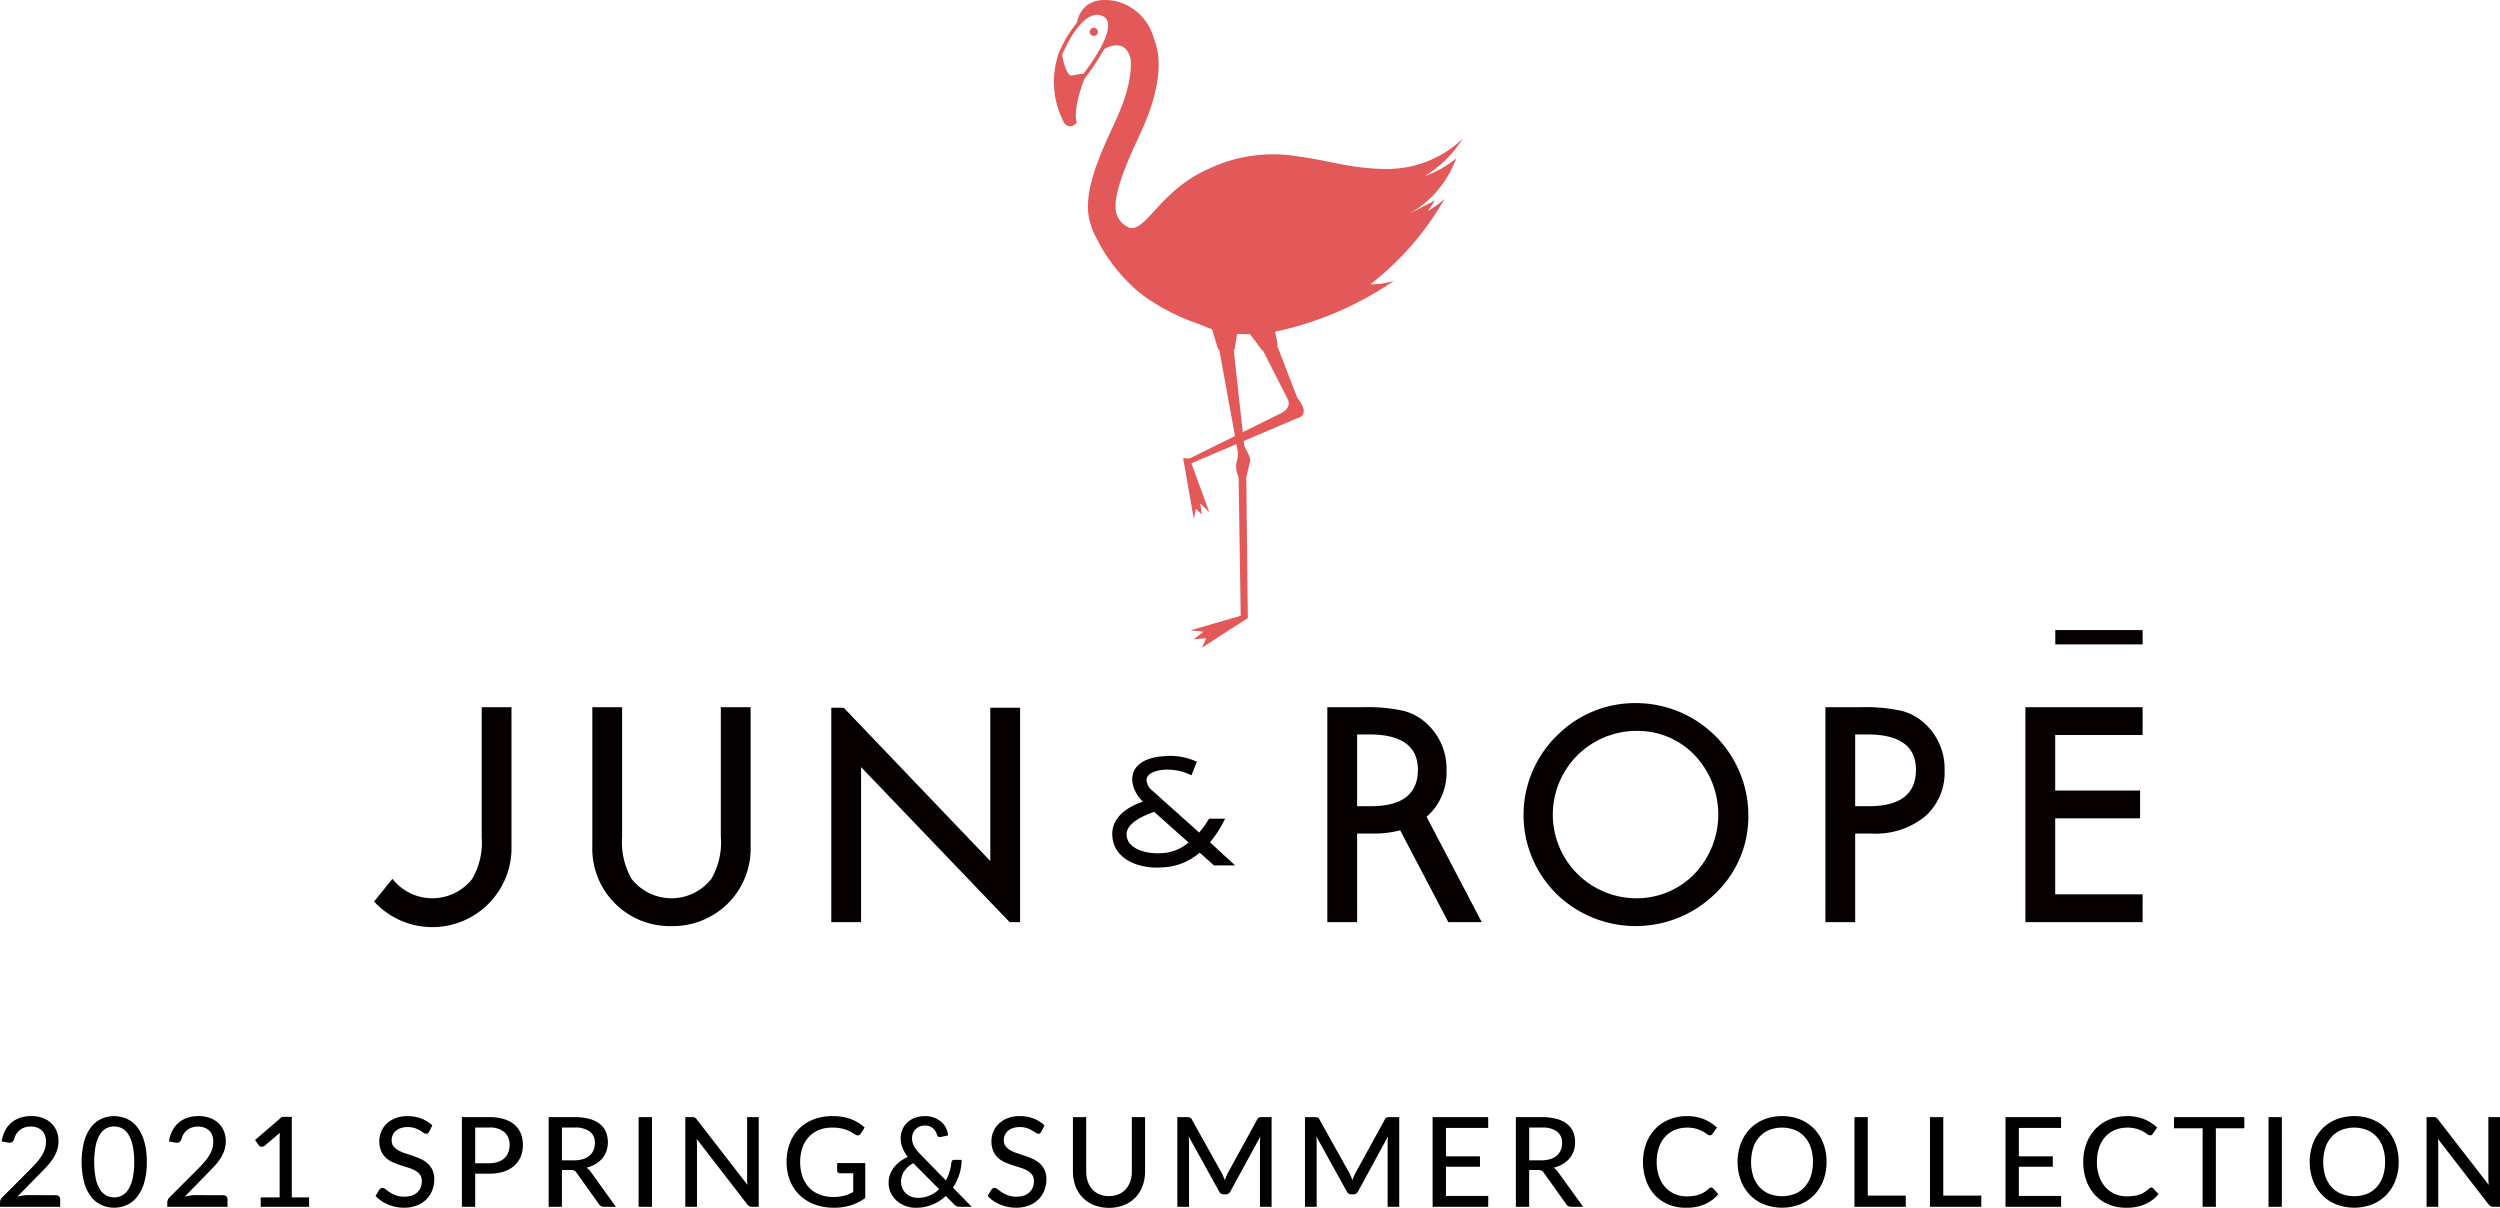 <svg xmlns="http://www.w3.org/2000/svg" viewBox="0 0 240.311 116.1"><defs><style>.cls-1{fill:#060001}.cls-2{fill:#e35859}</style></defs><g id="レイヤー_2" data-name="レイヤー 2"><g id="design"><path class="cls-1" d="M57.477 67.979v13.343a7.451 7.451 0 0 0 7.6 7.7 7.533 7.533 0 0 0 5.594-2.343 7.449 7.449 0 0 0 2.021-5.353V67.979h-2.863v12.464a6.983 6.983 0 0 1-.91 4.037 4.876 4.876 0 0 1-7.669 0 7.112 7.112 0 0 1-.91-4.037V67.979zm100.372-.394a10.583 10.583 0 0 0-7.659 3.134 10.671 10.671 0 0 0 .305 15.526 10.927 10.927 0 0 0 14.919-.346 10.211 10.211 0 0 0 3.186-7.563 10.81 10.81 0 0 0-10.751-10.751m-.122 18.76a8.044 8.044 0 0 1 .081-16.087 7.565 7.565 0 0 1 5.619 2.324 8.274 8.274 0 0 1-.028 11.441 7.73 7.73 0 0 1-5.672 2.322m18.279 2.294h2.862v-8.513h1.618a7.509 7.509 0 0 0 5.1-1.647 5.62 5.62 0 0 0 1.876-4.446 5.852 5.852 0 0 0-1.762-4.347 5.207 5.207 0 0 0-2.321-1.345 16.045 16.045 0 0 0-3.94-.362h-3.433zm4.194-11.145h-1.333V70.6h1.2c3.082 0 4.644 1.141 4.644 3.394 0 2.326-1.515 3.5-4.507 3.5" transform="translate(-.54)"/><path class="cls-1" d="M194.691 88.639h11.266v-2.673h-8.402V78.66h8.159v-2.673h-8.159v-5.336h8.402v-2.672h-11.266v20.66zm-97.643 0h1.007v-20.61h-2.863v14.739L81.101 68.029h-1.194v20.61h2.863V73.738l14.278 14.901z"/><path class="cls-1" d="M46.843 67.979v12.464a6.978 6.978 0 0 1-.911 4.036 4.873 4.873 0 0 1-7.668 0L36.5 86.658l.013.017a7.609 7.609 0 0 0 13.194-5.353V67.979zm96.13 20.66l-5.305-10.127c.013-.011.028-.021.041-.033a5.624 5.624 0 0 0 1.876-4.446 5.852 5.852 0 0 0-1.761-4.347 5.208 5.208 0 0 0-2.323-1.345 16.019 16.019 0 0 0-3.939-.362h-3.433v20.66h2.863v-8.513h1.616a9.714 9.714 0 0 0 2.465-.3c.024-.007.04 0 .062-.008l4.625 8.82zm-10.649-11.145h-1.332V70.6h1.2c3.081 0 4.644 1.141 4.644 3.394 0 2.326-1.516 3.5-4.507 3.5m-15.479 3.473a10.747 10.747 0 0 0 1.453-2.275h-1.541a10.568 10.568 0 0 1-.952 1.337L111.312 76a1.423 1.423 0 0 1-.557-.96c-.051-.684.85-.987 1.7-1.052a5.154 5.154 0 0 1 2.609.541l.527-1.309a6.175 6.175 0 0 0-3.291-.52c-1.712.129-3.033.869-2.916 2.426a3.225 3.225 0 0 0 1.021 1.926c-1.51.52-3.077 1.531-2.942 3.335.176 2.334 2.741 3.143 4.733 2.993a5.814 5.814 0 0 0 3.665-1.419l1.374 1.226h2.032zm-4.71 1.044c-1.135.086-3.2-.276-3.306-1.723-.091-1.2 1.765-1.933 2.648-2.25l3.305 2.945a4.226 4.226 0 0 1-2.647 1.028" transform="translate(-.54)"/><path class="cls-1" d="M197.564 60.566h8.395v1.377h-8.395z"/><path class="cls-2" d="M106.076 3.06a.393.393 0 1 1-.392-.392.392.392 0 0 1 .392.392" transform="translate(-.54)"/><path class="cls-2" d="M140.512 15.226a9.967 9.967 0 0 1-3.037 1.709 11.186 11.186 0 0 0 3.662-3.6 10.516 10.516 0 0 1-7.224 2.908c-3.459 0-5.606-.831-8.721-1.225a14.41 14.41 0 0 0-8.5 1.225c-4.488 1.97-5.921 5.859-7.471 5.678a1.342 1.342 0 0 1-.207-.073 2.051 2.051 0 0 1-1.1-1.156c-.011-.027-.018-.057-.028-.083-.028-.078-.046-.162-.068-.244-.346-1.757 1.243-5.18 2.323-7.5 2.3-4.95 1.9-7.731 1.335-9.087A5 5 0 0 0 107.6.071c-2.506-.4-3.307.986-3.553 2.125a11.825 11.825 0 0 0-1.768 2.99l-.012.044-.033.081-.013.031v.045a8.4 8.4 0 0 0 .644 6.481.7.7 0 0 0 .536.269.855.855 0 0 0 .574-.264l.067-.071-.023-.095c-.3-1.2.463-3.358.753-4.116.018-.026.057-.077.119-.158a21.327 21.327 0 0 0 1.785-2.719c.719-.388 2.06-.836 2.528.877.128 1.022 0 2.948-1.485 6.143-1.469 3.161-3.274 7.057-2.352 9.763a5.489 5.489 0 0 0 .489 1.242c.025.044.059.085.086.129h-.019a16.221 16.221 0 0 0 4.352 5.421 20.252 20.252 0 0 0 5.468 2.846l.007-.01a10.578 10.578 0 0 0 1.289.513l.6 1.968h.1l1.513 8.308-4.359 2.157-.624-.036 1.027 5.857.193-.992.563.556-.129-1.065.86.848-1.722-4.705 4.333-1.845.091.505a2.273 2.273 0 0 1 0 .937 2.116 2.116 0 0 0-.021 1.366 1.653 1.653 0 0 1 .143.57v.145l.193 12.976-4.83 1.4 1.257.137-.951.726 1.2-.1-.386.9 4.395-2.84-.146-13.5s.27-1.185.365-1.561-.4-1.111-.554-1.487l-.053-.475 5.144-2.191a1.077 1.077 0 0 0 .352-.15c.765-.528-.356-1.818-.356-1.818l-1.944-5.044.078-.029-.268-1.268a31.929 31.929 0 0 0 11.43-4.9 7.2 7.2 0 0 1-2.264.341 28.067 28.067 0 0 0 7.124-8.2 11.258 11.258 0 0 1-1.6 1.163 12.4 12.4 0 0 0 .665-1.016l-2.986 1.552a10.022 10.022 0 0 0 5.039-5.6m-35.8-8.161l-1.221.2c-.388-.084-.726-1.187-.856-1.993.319-.751 1.734-3.845 3.359-3.845a1.3 1.3 0 0 1 .513.109.829.829 0 0 1 .513.574c.167.628-.106 2-2.308 4.952M121.9 33.72l1.231-.475-1.184.457 2.354 4.63c.418.822-.439 1.3-.586 1.37L120 41.539l-.872-7.935h.086l.245-1.518q.615.044 1.234.03z" transform="translate(-.54)"/><path d="M5.916 114.888a.394.394 0 0 1 .3.112.4.4 0 0 1 .108.291V116H.54v-.4a.788.788 0 0 1 .048-.255.633.633 0 0 1 .162-.245l2.725-2.729c.227-.229.433-.448.617-.66a4.726 4.726 0 0 0 .469-.633 3.039 3.039 0 0 0 .3-.646 2.277 2.277 0 0 0 .1-.7 1.659 1.659 0 0 0-.113-.633 1.279 1.279 0 0 0-.313-.453 1.293 1.293 0 0 0-.468-.269 1.8 1.8 0 0 0-.582-.09 1.722 1.722 0 0 0-.573.09 1.514 1.514 0 0 0-.465.252 1.489 1.489 0 0 0-.342.383 1.613 1.613 0 0 0-.2.481.565.565 0 0 1-.213.3.549.549 0 0 1-.375.037l-.612-.109a3.134 3.134 0 0 1 .33-1.055 2.5 2.5 0 0 1 1.474-1.23 3.362 3.362 0 0 1 1.04-.156 3.165 3.165 0 0 1 1.041.164 2.381 2.381 0 0 1 .825.477 2.2 2.2 0 0 1 .546.759 2.46 2.46 0 0 1 .2 1.012 2.733 2.733 0 0 1-.141.891 3.572 3.572 0 0 1-.383.783 5.659 5.659 0 0 1-.565.722c-.214.235-.441.471-.68.711l-2.185 2.233q.252-.066.507-.109a2.977 2.977 0 0 1 .483-.042zm8.736-3.198a6.982 6.982 0 0 1-.243 1.956 4.059 4.059 0 0 1-.666 1.371 2.668 2.668 0 0 1-1 .807 3 3 0 0 1-2.466 0 2.644 2.644 0 0 1-.993-.807 4.054 4.054 0 0 1-.66-1.371 8.136 8.136 0 0 1 0-3.915 4.07 4.07 0 0 1 .66-1.374 2.663 2.663 0 0 1 .993-.807 3.022 3.022 0 0 1 2.466 0 2.688 2.688 0 0 1 1 .807 4.075 4.075 0 0 1 .666 1.374 7.024 7.024 0 0 1 .243 1.959zm-1.212 0a6.975 6.975 0 0 0-.159-1.626 3.306 3.306 0 0 0-.426-1.053 1.563 1.563 0 0 0-.615-.566 1.653 1.653 0 0 0-1.452 0 1.59 1.59 0 0 0-.615.566 3.261 3.261 0 0 0-.423 1.053 8.606 8.606 0 0 0 0 3.252 3.221 3.221 0 0 0 .423 1.051 1.6 1.6 0 0 0 .615.563 1.653 1.653 0 0 0 1.452 0 1.569 1.569 0 0 0 .615-.563 3.264 3.264 0 0 0 .426-1.051 6.952 6.952 0 0 0 .159-1.626zm8.56 3.198a.394.394 0 0 1 .3.112.4.4 0 0 1 .108.291V116H16.62v-.4a.788.788 0 0 1 .048-.255.633.633 0 0 1 .162-.243l2.725-2.729c.227-.229.433-.448.617-.66a4.726 4.726 0 0 0 .469-.633 3.043 3.043 0 0 0 .3-.646 2.308 2.308 0 0 0 .1-.7 1.659 1.659 0 0 0-.113-.633 1.266 1.266 0 0 0-.313-.453 1.293 1.293 0 0 0-.468-.269 1.8 1.8 0 0 0-.582-.09 1.722 1.722 0 0 0-.573.09 1.514 1.514 0 0 0-.465.252 1.485 1.485 0 0 0-.341.383 1.589 1.589 0 0 0-.2.481.565.565 0 0 1-.213.3.549.549 0 0 1-.375.037l-.612-.109a3.134 3.134 0 0 1 .33-1.055 2.5 2.5 0 0 1 1.474-1.23 3.362 3.362 0 0 1 1.04-.156 3.165 3.165 0 0 1 1.041.164 2.381 2.381 0 0 1 .825.477 2.2 2.2 0 0 1 .546.759 2.46 2.46 0 0 1 .2 1.012 2.76 2.76 0 0 1-.14.891 3.621 3.621 0 0 1-.384.783 5.659 5.659 0 0 1-.565.722c-.214.235-.441.471-.68.711l-2.185 2.233q.252-.066.507-.109a2.977 2.977 0 0 1 .483-.042zm8.252.212v.9H25.6v-.9h1.82v-5.645c0-.18.007-.367.018-.559l-1.463 1.242a.414.414 0 0 1-.168.084.436.436 0 0 1-.16.006.308.308 0 0 1-.131-.051.423.423 0 0 1-.094-.081l-.365-.509 2.58-2.226h.954v7.739zm11.538-6.313a.5.5 0 0 1-.126.149.28.28 0 0 1-.168.048.44.44 0 0 1-.246-.1 5.345 5.345 0 0 0-.346-.221 2.629 2.629 0 0 0-.494-.223 2.163 2.163 0 0 0-.69-.1 2.047 2.047 0 0 0-.663.1 1.381 1.381 0 0 0-.477.271 1.121 1.121 0 0 0-.291.4 1.26 1.26 0 0 0-.1.5.909.909 0 0 0 .178.575 1.529 1.529 0 0 0 .465.391 3.717 3.717 0 0 0 .653.282c.244.08.494.162.75.248a7.643 7.643 0 0 1 .75.3 2.651 2.651 0 0 1 .655.424 1.944 1.944 0 0 1 .464.624 2.059 2.059 0 0 1 .178.9 2.9 2.9 0 0 1-.195 1.067 2.515 2.515 0 0 1-.567.871 2.639 2.639 0 0 1-.916.585 3.367 3.367 0 0 1-1.232.212 3.891 3.891 0 0 1-.8-.081 3.974 3.974 0 0 1-.737-.227 3.713 3.713 0 0 1-.651-.355 3.17 3.17 0 0 1-.543-.465l.366-.612a.491.491 0 0 1 .129-.12.316.316 0 0 1 .171-.048.5.5 0 0 1 .291.132c.11.088.246.186.408.291a3.063 3.063 0 0 0 .582.291 2.278 2.278 0 0 0 .825.133 2.186 2.186 0 0 0 .708-.106 1.472 1.472 0 0 0 .525-.3 1.313 1.313 0 0 0 .327-.472 1.587 1.587 0 0 0 .114-.611 1.039 1.039 0 0 0-.174-.619 1.412 1.412 0 0 0-.463-.4 3.347 3.347 0 0 0-.653-.275 98.764 98.764 0 0 1-.75-.238 7.279 7.279 0 0 1-.75-.285 2.409 2.409 0 0 1-.654-.423 1.882 1.882 0 0 1-.462-.654 2.392 2.392 0 0 1-.181-.966 2.3 2.3 0 0 1 .7-1.659 2.581 2.581 0 0 1 .849-.533 3.067 3.067 0 0 1 1.152-.2 3.739 3.739 0 0 1 1.335.23 3.12 3.12 0 0 1 1.059.663zm5.76-1.405a4.85 4.85 0 0 1 1.439.192 2.816 2.816 0 0 1 1.015.543 2.163 2.163 0 0 1 .6.849 3.033 3.033 0 0 1 .2 1.1 2.881 2.881 0 0 1-.21 1.113 2.407 2.407 0 0 1-.618.873 2.846 2.846 0 0 1-1.017.568 4.5 4.5 0 0 1-1.4.2h-1.341V116h-1.279v-8.617zm0 4.434a2.638 2.638 0 0 0 .854-.126 1.7 1.7 0 0 0 .618-.356 1.485 1.485 0 0 0 .375-.553 1.923 1.923 0 0 0 .126-.711 1.6 1.6 0 0 0-.488-1.235 2.131 2.131 0 0 0-1.485-.451h-1.332v3.432zM59.741 116H58.6a.531.531 0 0 1-.5-.271l-2.13-2.988a.662.662 0 0 0-.222-.213.817.817 0 0 0-.36-.062h-.834V116h-1.275v-8.617h2.485a5.3 5.3 0 0 1 1.436.171 2.792 2.792 0 0 1 1 .487 1.933 1.933 0 0 1 .582.759 2.674 2.674 0 0 1 .051 1.841 2.216 2.216 0 0 1-.4.711 2.553 2.553 0 0 1-.652.543 3.105 3.105 0 0 1-.87.348 1.329 1.329 0 0 1 .414.4zm-4.019-4.464a2.847 2.847 0 0 0 .867-.12 1.776 1.776 0 0 0 .627-.339 1.4 1.4 0 0 0 .378-.523 1.722 1.722 0 0 0 .126-.669 1.328 1.328 0 0 0-.49-1.122 2.376 2.376 0 0 0-1.466-.378h-1.206v3.151zM63.21 116h-1.284v-8.617h1.284zm10.26-8.618V116h-.648a.527.527 0 0 1-.249-.054.746.746 0 0 1-.2-.175l-4.866-6.294c.008.109.015.215.02.319s.01.2.01.294V116h-1.123v-8.617h.66a.605.605 0 0 1 .252.04.554.554 0 0 1 .186.176l4.878 6.3q-.018-.172-.027-.339a4.82 4.82 0 0 1-.009-.308v-5.869zm10.242 4.418v3.361a4.9 4.9 0 0 1-1.393.7 5.357 5.357 0 0 1-1.607.231 5.234 5.234 0 0 1-1.888-.324 4.146 4.146 0 0 1-1.436-.905 3.969 3.969 0 0 1-.915-1.393 4.792 4.792 0 0 1-.322-1.782 5.007 5.007 0 0 1 .309-1.791 3.922 3.922 0 0 1 .886-1.392 4.011 4.011 0 0 1 1.394-.9 5 5 0 0 1 1.839-.32 5.4 5.4 0 0 1 .957.078 4.4 4.4 0 0 1 .819.222 4 4 0 0 1 .7.344 4.157 4.157 0 0 1 .6.453l-.366.577a.362.362 0 0 1-.222.173.375.375 0 0 1-.3-.066c-.1-.06-.22-.13-.346-.209a2.682 2.682 0 0 0-.449-.223 3.713 3.713 0 0 0-.61-.173 4.091 4.091 0 0 0-.822-.073 3.351 3.351 0 0 0-1.277.232 2.679 2.679 0 0 0-.973.663 2.963 2.963 0 0 0-.618 1.041 4.054 4.054 0 0 0-.216 1.364 4.109 4.109 0 0 0 .229 1.419 2.988 2.988 0 0 0 .644 1.063 2.742 2.742 0 0 0 1.015.663 3.735 3.735 0 0 0 1.335.227 4.107 4.107 0 0 0 .537-.033 3.893 3.893 0 0 0 .476-.093 3.425 3.425 0 0 0 .442-.149c.141-.061.282-.126.423-.2v-1.806h-1.276a.272.272 0 0 1-.194-.072.237.237 0 0 1-.075-.18v-.727zm10.229 4.2H92.8a.833.833 0 0 1-.3-.045.788.788 0 0 1-.249-.19l-.8-.8a4.283 4.283 0 0 1-1.293.831 4.117 4.117 0 0 1-1.6.3 2.8 2.8 0 0 1-.952-.165 2.608 2.608 0 0 1-.831-.476 2.383 2.383 0 0 1-.59-.76 2.205 2.205 0 0 1-.226-1.011 2.267 2.267 0 0 1 .139-.789 2.5 2.5 0 0 1 .383-.689 3.065 3.065 0 0 1 .585-.568 3.923 3.923 0 0 1 .736-.431 3.614 3.614 0 0 1-.52-.9 2.514 2.514 0 0 1-.165-.89 2.152 2.152 0 0 1 .162-.828 1.989 1.989 0 0 1 .462-.678 2.144 2.144 0 0 1 .736-.456 2.683 2.683 0 0 1 .98-.168 2.485 2.485 0 0 1 .886.152 2.209 2.209 0 0 1 .686.411 1.918 1.918 0 0 1 .453.595 1.85 1.85 0 0 1 .19.7l-.733.151c-.148.032-.255-.035-.324-.2a1.773 1.773 0 0 0-.135-.317 1.071 1.071 0 0 0-.227-.291 1.184 1.184 0 0 0-.34-.213 1.138 1.138 0 0 0-.456-.084 1.33 1.33 0 0 0-.519.1 1.144 1.144 0 0 0-.392.26 1.129 1.129 0 0 0-.249.387 1.273 1.273 0 0 0-.088.475 1.567 1.567 0 0 0 .049.387 1.723 1.723 0 0 0 .146.377 2.551 2.551 0 0 0 .255.384c.105.13.229.27.372.417l2.431 2.49a4.177 4.177 0 0 0 .353-.834 4.431 4.431 0 0 0 .174-.875.337.337 0 0 1 .075-.193.23.23 0 0 1 .183-.072h.727a4.739 4.739 0 0 1-.223 1.4 4.855 4.855 0 0 1-.611 1.263zm-5.61-4.189a2.422 2.422 0 0 0-.885.789 1.813 1.813 0 0 0-.291.988 1.561 1.561 0 0 0 .135.663 1.48 1.48 0 0 0 .36.488 1.57 1.57 0 0 0 .516.3 1.8 1.8 0 0 0 .6.1 2.822 2.822 0 0 0 1.145-.224 3.142 3.142 0 0 0 .906-.6zm12.301-3.024a.5.5 0 0 1-.126.149.28.28 0 0 1-.168.048.44.44 0 0 1-.246-.1 5.345 5.345 0 0 0-.346-.221 2.689 2.689 0 0 0-.494-.223 2.163 2.163 0 0 0-.69-.1 2.057 2.057 0 0 0-.664.1 1.386 1.386 0 0 0-.476.271 1.121 1.121 0 0 0-.291.4 1.243 1.243 0 0 0-.1.5.909.909 0 0 0 .178.575 1.517 1.517 0 0 0 .465.391 3.717 3.717 0 0 0 .653.282c.244.08.494.162.75.248a7.643 7.643 0 0 1 .75.3 2.627 2.627 0 0 1 .654.424 1.932 1.932 0 0 1 .465.624 2.073 2.073 0 0 1 .178.9 2.9 2.9 0 0 1-.195 1.067 2.517 2.517 0 0 1-.568.871 2.626 2.626 0 0 1-.915.585 3.367 3.367 0 0 1-1.232.212 3.987 3.987 0 0 1-1.542-.308 3.678 3.678 0 0 1-.651-.355 3.133 3.133 0 0 1-.543-.465l.366-.612a.491.491 0 0 1 .129-.12.314.314 0 0 1 .171-.048.5.5 0 0 1 .291.132c.11.088.246.186.408.291a3.063 3.063 0 0 0 .582.291 2.275 2.275 0 0 0 .825.133 2.186 2.186 0 0 0 .708-.106 1.459 1.459 0 0 0 .524-.3 1.315 1.315 0 0 0 .328-.472 1.587 1.587 0 0 0 .114-.611 1.039 1.039 0 0 0-.174-.619 1.422 1.422 0 0 0-.463-.4 3.347 3.347 0 0 0-.653-.275 98.764 98.764 0 0 1-.75-.238 7.279 7.279 0 0 1-.75-.285 2.43 2.43 0 0 1-.655-.423 1.892 1.892 0 0 1-.461-.654 2.375 2.375 0 0 1-.174-.969 2.293 2.293 0 0 1 .705-1.659 2.576 2.576 0 0 1 .848-.533 3.073 3.073 0 0 1 1.153-.2 3.739 3.739 0 0 1 1.335.23 3.106 3.106 0 0 1 1.058.663zm6.51 6.185a2.33 2.33 0 0 0 .923-.173 1.945 1.945 0 0 0 .691-.49 2.186 2.186 0 0 0 .432-.75 2.935 2.935 0 0 0 .15-.963v-5.214h1.271v5.218a3.994 3.994 0 0 1-.239 1.4 3.2 3.2 0 0 1-.69 1.109 3.149 3.149 0 0 1-1.092.733 4.109 4.109 0 0 1-2.893 0 3.123 3.123 0 0 1-1.781-1.842 3.971 3.971 0 0 1-.24-1.4v-5.214h1.278v5.209a3.015 3.015 0 0 0 .147.965 2.127 2.127 0 0 0 .428.753 1.945 1.945 0 0 0 .691.49 2.331 2.331 0 0 0 .924.169zm15.629-7.59V116h-1.116v-6.132c0-.092 0-.191.009-.3s.014-.209.022-.317l-2.869 5.261a.487.487 0 0 1-.462.294h-.179a.475.475 0 0 1-.456-.294l-2.922-5.28a6.229 6.229 0 0 1 .035.631V116h-1.122v-8.617h.948a.791.791 0 0 1 .262.034.377.377 0 0 1 .177.182l2.88 5.16c.055.105.107.214.156.331s.094.231.137.347a5.758 5.758 0 0 1 .294-.683l2.827-5.155a.342.342 0 0 1 .17-.182.781.781 0 0 1 .261-.034zm12.27 0V116h-1.116v-6.132c0-.092 0-.191.009-.3s.013-.209.021-.317l-2.868 5.261a.488.488 0 0 1-.462.294h-.18a.476.476 0 0 1-.456-.294l-2.922-5.28a5.965 5.965 0 0 1 .036.631V116h-1.123v-8.617h.949a.781.781 0 0 1 .261.034.369.369 0 0 1 .177.182l2.88 5.16c.056.105.107.214.156.331s.094.231.138.347a5.758 5.758 0 0 1 .294-.683l2.826-5.155a.347.347 0 0 1 .171-.182.777.777 0 0 1 .261-.034zm8.559 7.579l-.009 1.039h-5.341v-8.617h5.341v1.039h-4.057v2.729h3.266v1h-3.265v2.809zm9.117 1.039h-1.141a.535.535 0 0 1-.5-.271l-2.13-2.988a.642.642 0 0 0-.221-.213.825.825 0 0 0-.361-.062h-.834V116h-1.278v-8.617h2.484a5.323 5.323 0 0 1 1.438.171 2.812 2.812 0 0 1 1 .487 1.923 1.923 0 0 1 .582.759 2.512 2.512 0 0 1 .189 1 2.572 2.572 0 0 1-.137.845 2.24 2.24 0 0 1-.406.711 2.515 2.515 0 0 1-.651.543 3.13 3.13 0 0 1-.87.348 1.319 1.319 0 0 1 .414.4zm-4.021-4.464a2.847 2.847 0 0 0 .867-.12 1.776 1.776 0 0 0 .627-.339 1.4 1.4 0 0 0 .378-.523 1.722 1.722 0 0 0 .126-.669 1.331 1.331 0 0 0-.489-1.122 2.375 2.375 0 0 0-1.467-.378h-1.206v3.151zm16.332 2.614a.244.244 0 0 1 .186.084l.5.553a3.608 3.608 0 0 1-1.286.966 4.451 4.451 0 0 1-1.828.341 4.276 4.276 0 0 1-1.7-.324 3.731 3.731 0 0 1-1.3-.905 4.106 4.106 0 0 1-.831-1.393 5.185 5.185 0 0 1-.294-1.782 4.969 4.969 0 0 1 .309-1.782 4.1 4.1 0 0 1 .867-1.392 3.907 3.907 0 0 1 1.335-.905 4.41 4.41 0 0 1 1.719-.324 4.172 4.172 0 0 1 1.633.3 4.116 4.116 0 0 1 1.241.8l-.42.594a.353.353 0 0 1-.1.109.293.293 0 0 1-.165.042.469.469 0 0 1-.267-.115 3.923 3.923 0 0 0-.4-.255 3.235 3.235 0 0 0-.615-.254 3.074 3.074 0 0 0-.912-.115 3.017 3.017 0 0 0-1.176.225 2.6 2.6 0 0 0-.921.648 2.965 2.965 0 0 0-.6 1.038 4.233 4.233 0 0 0-.213 1.389 4.066 4.066 0 0 0 .223 1.4 3.054 3.054 0 0 0 .611 1.038 2.588 2.588 0 0 0 .918.647 2.894 2.894 0 0 0 1.14.223 4.477 4.477 0 0 0 .669-.046 2.709 2.709 0 0 0 .546-.135 2.362 2.362 0 0 0 .471-.23 3.15 3.15 0 0 0 .438-.339.452.452 0 0 1 .1-.07.265.265 0 0 1 .122-.031zm11.088-2.46a4.925 4.925 0 0 1-.308 1.774 4.069 4.069 0 0 1-.873 1.391 3.908 3.908 0 0 1-1.351.909 4.842 4.842 0 0 1-3.488 0 3.862 3.862 0 0 1-1.351-.909 4.13 4.13 0 0 1-.873-1.391 5.2 5.2 0 0 1 0-3.543 4.152 4.152 0 0 1 .873-1.4 3.938 3.938 0 0 1 1.351-.912 4.828 4.828 0 0 1 3.488 0 3.986 3.986 0 0 1 1.351.912 4.09 4.09 0 0 1 .873 1.4 4.921 4.921 0 0 1 .308 1.769zm-1.307 0a4.264 4.264 0 0 0-.21-1.38 2.942 2.942 0 0 0-.6-1.038 2.564 2.564 0 0 0-.936-.653 3.4 3.4 0 0 0-2.454 0 2.6 2.6 0 0 0-.938.653 2.9 2.9 0 0 0-.6 1.038 4.652 4.652 0 0 0 0 2.764 2.924 2.924 0 0 0 .6 1.035 2.59 2.59 0 0 0 .938.65 3.458 3.458 0 0 0 2.454 0 2.557 2.557 0 0 0 .936-.65 2.964 2.964 0 0 0 .6-1.035 4.259 4.259 0 0 0 .21-1.384zm8.921 3.234V116h-4.93v-8.617h1.278v7.542zm7.26 0V116h-4.932v-8.617h1.278v7.542zm7.674.037l-.006 1.039h-5.341v-8.617h5.341v1.039H194.6v2.729h3.264v1H194.6v2.809zm8.676-.811a.242.242 0 0 1 .185.084l.5.553a3.6 3.6 0 0 1-1.286.966 4.447 4.447 0 0 1-1.827.341 4.276 4.276 0 0 1-1.695-.324 3.722 3.722 0 0 1-1.3-.905 4.074 4.074 0 0 1-.831-1.393 5.161 5.161 0 0 1-.294-1.782 4.969 4.969 0 0 1 .308-1.782 4.1 4.1 0 0 1 .868-1.392 3.907 3.907 0 0 1 1.335-.905 4.4 4.4 0 0 1 1.718-.324 4.165 4.165 0 0 1 1.633.3 4.092 4.092 0 0 1 1.241.8l-.42.594a.35.35 0 0 1-.1.109.3.3 0 0 1-.165.042.474.474 0 0 1-.268-.115 3.787 3.787 0 0 0-.4-.255 3.235 3.235 0 0 0-.615-.254 3.074 3.074 0 0 0-.912-.115 3.013 3.013 0 0 0-1.176.225 2.594 2.594 0 0 0-.921.648 2.967 2.967 0 0 0-.6 1.038 4.26 4.26 0 0 0-.213 1.389 4.09 4.09 0 0 0 .223 1.4 3.086 3.086 0 0 0 .611 1.038 2.6 2.6 0 0 0 .918.647A2.9 2.9 0 0 0 205 115a4.487 4.487 0 0 0 .669-.046 2.726 2.726 0 0 0 .546-.135 2.389 2.389 0 0 0 .471-.23 3.21 3.21 0 0 0 .438-.339.412.412 0 0 1 .1-.07.265.265 0 0 1 .116-.03zm8.933-5.699h-2.735V116h-1.272v-7.548h-2.748v-1.069h6.755zM219.88 116h-1.28v-8.617h1.284zm11.232-4.31a4.925 4.925 0 0 1-.308 1.774 4.069 4.069 0 0 1-.873 1.391 3.908 3.908 0 0 1-1.351.909 4.842 4.842 0 0 1-3.488 0 3.862 3.862 0 0 1-1.351-.909 4.13 4.13 0 0 1-.873-1.391 5.2 5.2 0 0 1 0-3.543 4.152 4.152 0 0 1 .873-1.4 3.938 3.938 0 0 1 1.351-.912 4.828 4.828 0 0 1 3.488 0 3.986 3.986 0 0 1 1.351.912 4.09 4.09 0 0 1 .873 1.4 4.921 4.921 0 0 1 .308 1.769zm-1.307 0a4.264 4.264 0 0 0-.21-1.38 2.942 2.942 0 0 0-.6-1.038 2.569 2.569 0 0 0-.935-.653 3.4 3.4 0 0 0-2.455 0 2.6 2.6 0 0 0-.938.653 2.9 2.9 0 0 0-.6 1.038 4.652 4.652 0 0 0 0 2.764 2.924 2.924 0 0 0 .6 1.035 2.59 2.59 0 0 0 .938.65 3.461 3.461 0 0 0 2.455 0 2.562 2.562 0 0 0 .935-.65 2.964 2.964 0 0 0 .6-1.035 4.259 4.259 0 0 0 .21-1.384zm11.046-4.308V116h-.651a.533.533 0 0 1-.249-.054.777.777 0 0 1-.2-.175l-4.865-6.294c.008.109.014.215.02.319s.009.2.009.294V116h-1.122v-8.617h.66a.605.605 0 0 1 .252.04.546.546 0 0 1 .187.176l4.878 6.3a6.826 6.826 0 0 1-.037-.647v-5.869z" transform="translate(-.54)"/></g></g></svg>